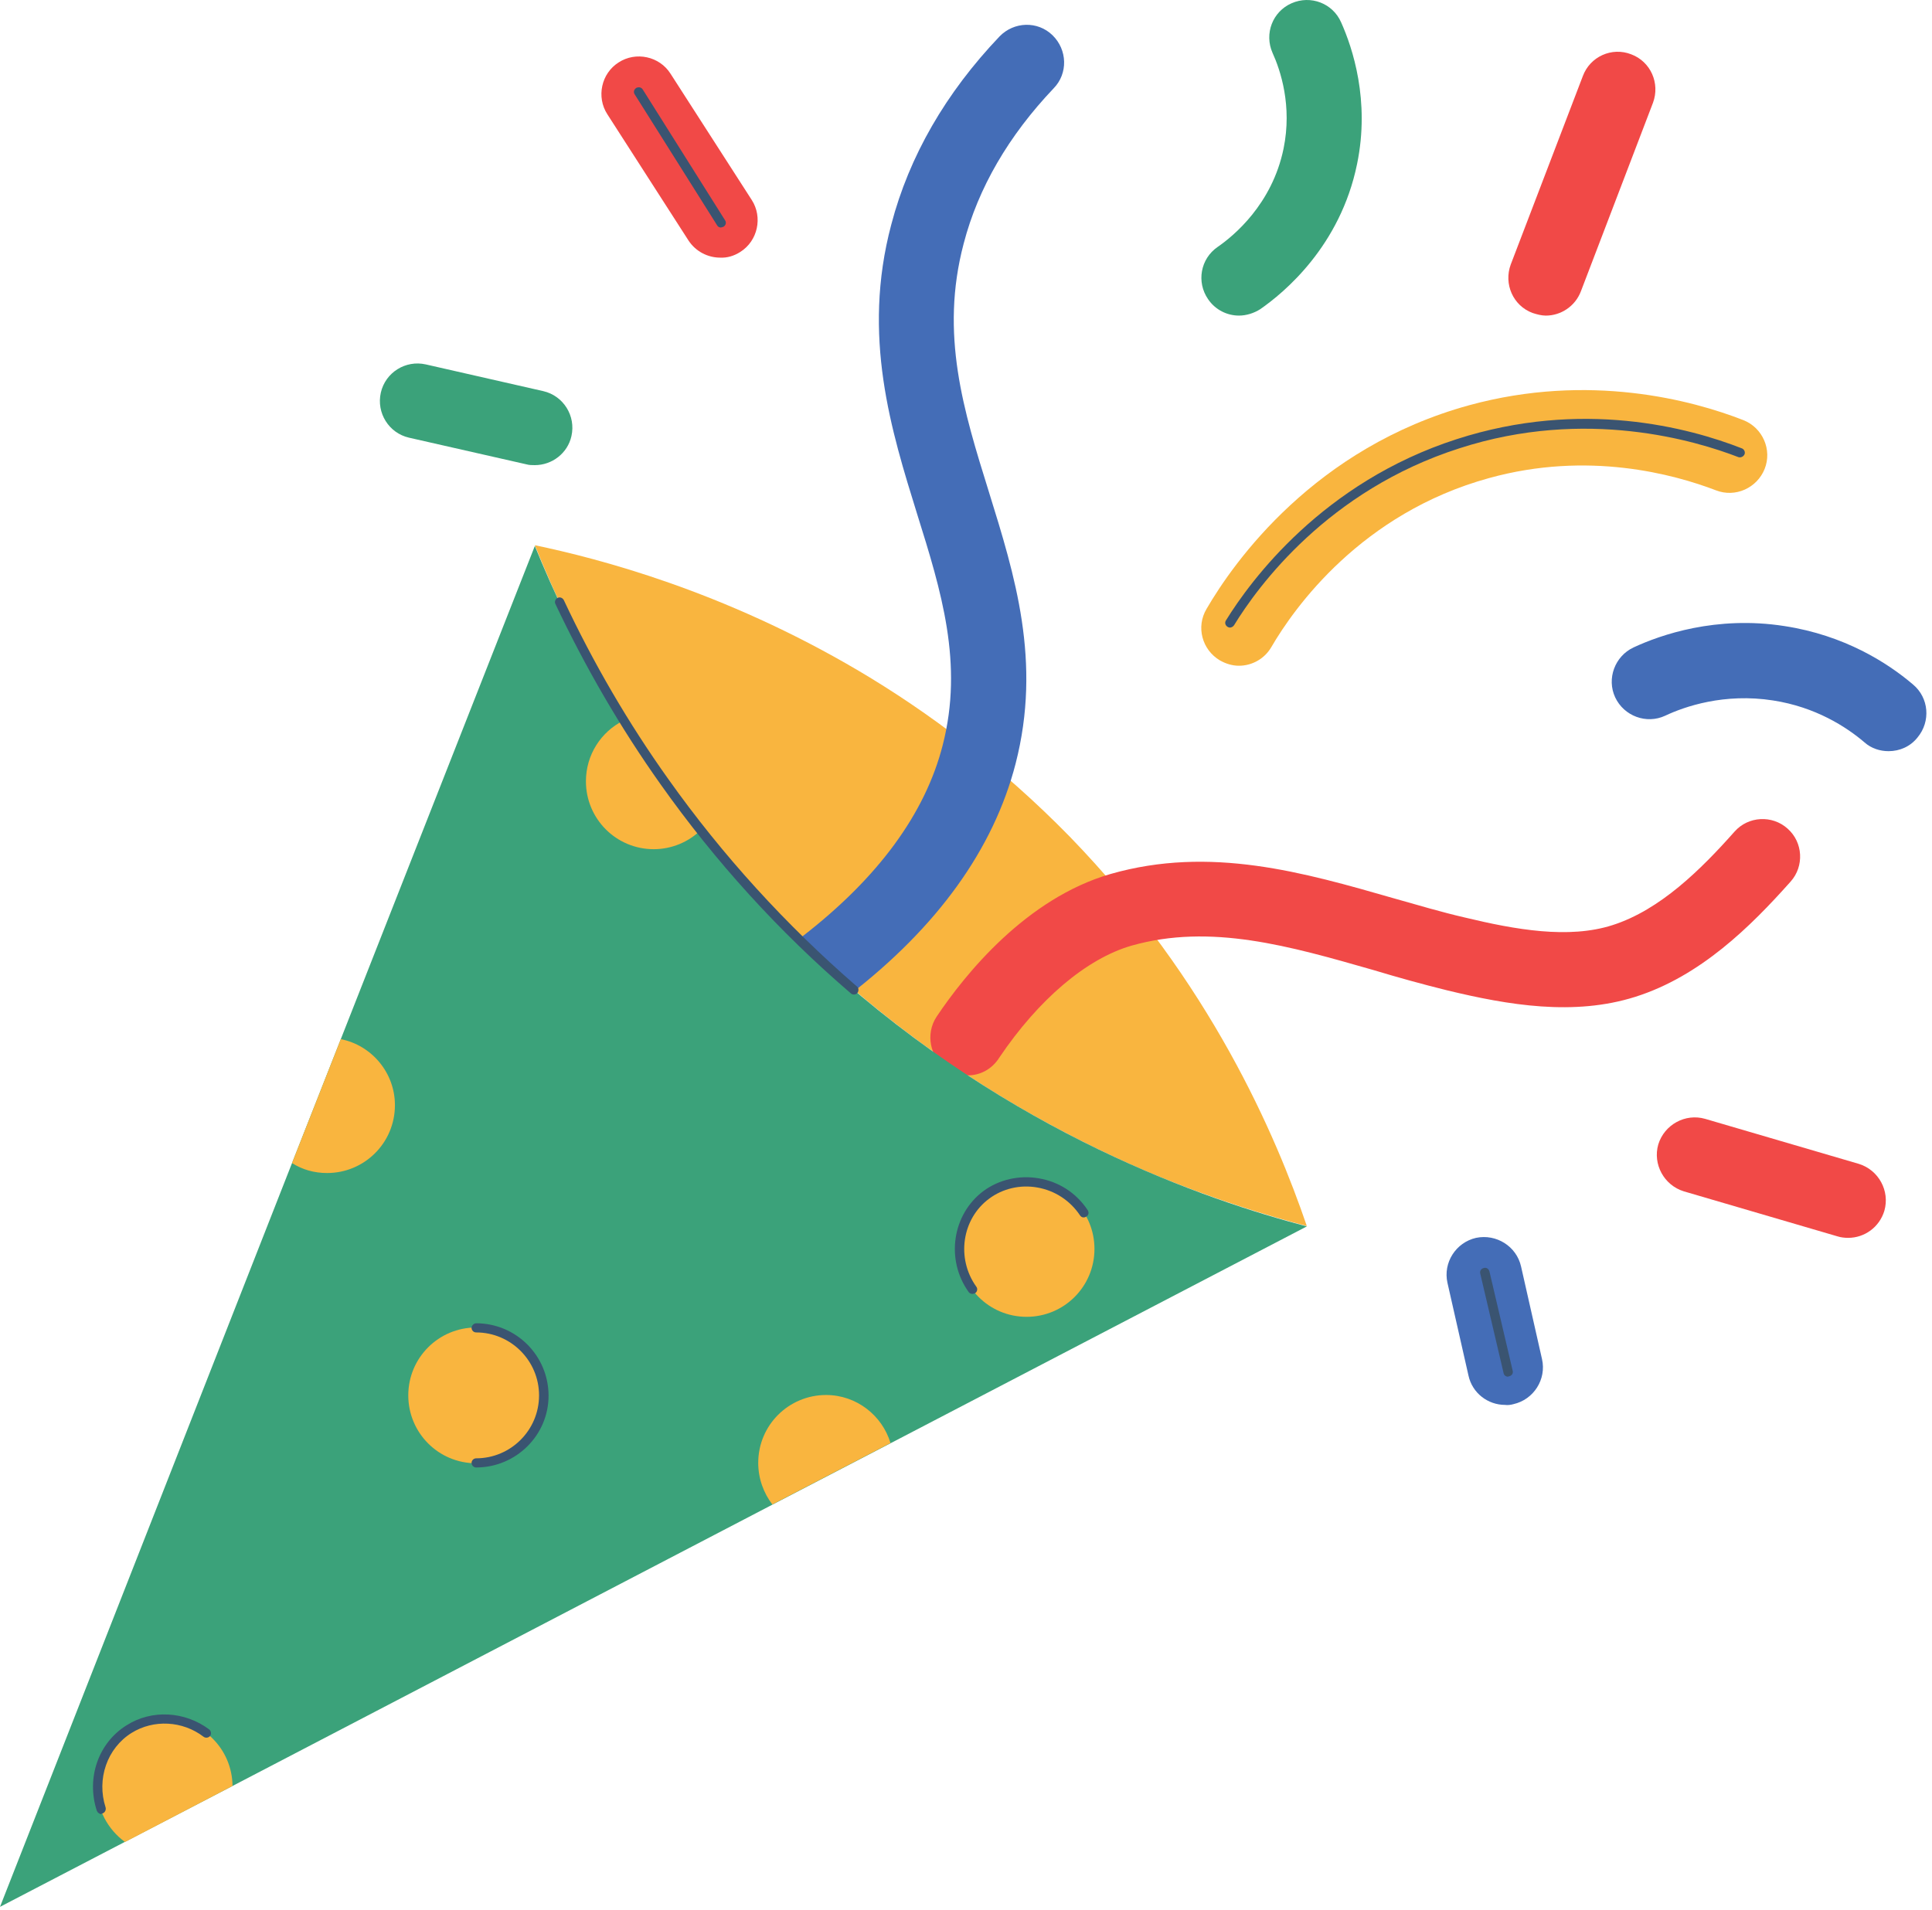<?xml version="1.0" encoding="UTF-8"?> <svg xmlns="http://www.w3.org/2000/svg" width="179" height="177" viewBox="0 0 179 177" fill="none"><path d="M79.539 62.152C86.004 65.971 92.716 70.99 99.108 77.525C112.142 90.957 118.214 105.236 121.078 113.615C117.44 112.66 112.424 111.14 106.594 108.702C97.694 104.92 86.922 98.946 76.54 89.436C60.715 75.018 53.049 59.255 49.554 50.523C55.45 51.761 66.964 54.731 79.539 62.152Z" fill="#F9B53F"></path><path d="M174.586 112.202C175.115 110.362 174.058 108.42 172.222 107.854L157.988 103.683C156.148 103.15 154.206 104.212 153.64 106.051C153.112 107.887 154.173 109.833 156.008 110.399L170.243 114.57C170.558 114.672 170.915 114.709 171.23 114.709C172.75 114.709 174.127 113.722 174.586 112.202ZM146.474 26.984L153.149 9.525C153.82 7.722 152.935 5.706 151.133 5.034C149.334 4.329 147.318 5.247 146.65 7.05L139.971 24.509C139.303 26.312 140.184 28.328 141.987 29C142.409 29.139 142.835 29.246 143.221 29.246C144.601 29.246 145.941 28.397 146.474 26.984ZM68.591 23.345C70.217 22.317 70.676 20.125 69.652 18.535L62.129 6.837C61.105 5.21 58.912 4.751 57.323 5.78C55.7 6.804 55.241 8.992 56.266 10.582L63.788 22.284C64.456 23.308 65.587 23.874 66.718 23.874C67.353 23.907 67.988 23.73 68.591 23.345ZM89.676 99.651C89.004 99.651 88.336 99.475 87.734 99.053C86.144 97.992 85.722 95.8 86.779 94.21C89.43 90.252 95.08 83.253 102.886 80.992C112.142 78.341 120.795 80.848 129.166 83.253C131.424 83.888 133.547 84.524 135.698 85.019C140.397 86.15 145.343 87.035 149.403 85.728C153.82 84.315 157.598 80.566 160.704 77.066C161.978 75.62 164.203 75.513 165.617 76.784C167.063 78.058 167.17 80.283 165.9 81.696C162.155 85.904 157.529 90.465 151.522 92.37C145.835 94.173 139.762 93.149 134.075 91.772C131.781 91.206 129.482 90.567 127.257 89.895C119.488 87.67 112.175 85.548 104.828 87.633C100.661 88.838 96.211 92.62 92.573 98.025C91.901 99.086 90.807 99.651 89.676 99.651Z" fill="#F14947"></path><path d="M140.221 130.119C142.094 129.697 143.294 127.821 142.868 125.948L140.926 117.36C140.504 115.488 138.631 114.32 136.759 114.709C134.886 115.135 133.686 117.008 134.108 118.88L136.054 127.468C136.406 129.095 137.853 130.189 139.443 130.189C139.688 130.226 139.971 130.189 140.221 130.119ZM177.659 68.339C178.896 66.852 178.72 64.663 177.237 63.426C174.869 61.41 170.878 58.866 165.334 58.017C159.012 57.026 153.853 58.829 151.346 59.997C149.616 60.808 148.838 62.893 149.649 64.627C150.465 66.36 152.546 67.134 154.279 66.323C156.078 65.475 159.753 64.201 164.273 64.909C168.194 65.512 171.054 67.347 172.75 68.798C173.385 69.363 174.197 69.609 174.975 69.609C176 69.609 176.987 69.187 177.659 68.339ZM76.539 92.936C75.478 92.936 74.454 92.477 73.782 91.596C72.618 90.076 72.901 87.883 74.417 86.716C81.341 81.344 85.722 75.407 87.344 69.044C89.286 61.48 87.205 54.764 84.98 47.659C82.579 39.919 79.821 31.155 82.579 20.801C84.238 14.47 87.627 8.607 92.609 3.375C93.949 1.994 96.141 1.924 97.518 3.268C98.895 4.612 98.964 6.804 97.625 8.181C93.457 12.565 90.63 17.408 89.286 22.567C87.061 30.979 89.286 38.084 91.618 45.574C94.023 53.318 96.531 61.304 94.093 70.777C92.044 78.693 86.853 85.904 78.658 92.231C78.023 92.727 77.281 92.936 76.539 92.936Z" fill="#446DB7"></path><path d="M52.943 40.415C53.369 38.542 52.201 36.67 50.328 36.244L39.45 33.769C37.577 33.347 35.709 34.511 35.283 36.387C34.861 38.26 36.024 40.132 37.897 40.559L48.775 43.029C49.021 43.103 49.304 43.103 49.554 43.103C51.144 43.103 52.59 42.005 52.943 40.415ZM76.539 89.473C71.983 85.339 68.132 81.098 64.845 76.96C62.092 73.461 59.724 70.035 57.749 66.819C53.828 60.419 51.213 54.694 49.554 50.593L31.575 96.295L27.055 107.78L0 176.703L11.616 170.659L21.544 165.5L71.594 139.416L82.542 133.725L121.078 113.648C111.822 111.21 93.74 105.129 76.539 89.473ZM114.789 29.245C113.695 29.245 112.601 28.717 111.929 27.725C110.835 26.136 111.224 23.98 112.81 22.886C114.297 21.862 117.862 18.928 118.923 13.766C119.734 9.807 118.64 6.521 117.899 4.895C117.12 3.129 117.899 1.076 119.665 0.302C121.431 -0.477 123.479 0.302 124.254 2.067C125.315 4.436 126.942 9.312 125.737 15.179C124.184 22.813 118.956 27.127 116.768 28.647C116.165 29.032 115.461 29.245 114.789 29.245Z" fill="#3BA27A"></path><path d="M76.54 129.271C73.077 129.271 70.25 132.062 70.25 135.561C70.25 137.011 70.746 138.355 71.557 139.416L82.505 133.725C81.731 131.144 79.33 129.271 76.54 129.271ZM31.575 96.295L27.055 107.78C28.01 108.383 29.104 108.702 30.304 108.702C33.767 108.702 36.59 105.908 36.59 102.409C36.59 99.405 34.435 96.861 31.575 96.295ZM95.117 109.444C91.655 109.444 88.828 112.271 88.828 115.733C88.828 119.2 91.618 122.027 95.117 122.027C98.579 122.027 101.402 119.233 101.402 115.733C101.402 112.271 98.612 109.444 95.117 109.444ZM44.113 123.015C40.65 123.015 37.827 125.809 37.827 129.308C37.827 132.77 40.617 135.598 44.113 135.598C47.612 135.598 50.402 132.807 50.402 129.308C50.402 125.809 47.575 123.015 44.113 123.015ZM15.255 159.281C11.796 159.281 8.969 162.071 8.969 165.57C8.969 167.693 9.994 169.528 11.583 170.696L21.544 165.5C21.507 162.034 18.717 159.281 15.255 159.281ZM57.749 66.782C55.7 67.806 54.286 69.929 54.286 72.403C54.286 75.866 57.077 78.693 60.572 78.693C62.231 78.693 63.788 78.021 64.882 76.96C62.092 73.461 59.724 70.035 57.749 66.782ZM161.52 38.932C156.82 37.092 147.248 34.511 136.124 37.551C121.82 41.476 114.33 52.044 111.785 56.428C110.798 58.087 111.363 60.21 113.023 61.197C113.588 61.517 114.19 61.693 114.789 61.693C115.989 61.693 117.157 61.058 117.792 59.96C119.91 56.321 126.126 47.557 137.959 44.303C147.142 41.759 155.091 43.951 158.975 45.434C160.778 46.143 162.79 45.221 163.494 43.455C164.203 41.689 163.318 39.637 161.52 38.932Z" fill="#F9B53F"></path><path d="M139.832 127.538C140.078 127.468 140.221 127.255 140.147 127.01L137.996 117.819C137.923 117.573 137.714 117.43 137.464 117.504C137.218 117.573 137.079 117.786 137.148 118.032L139.303 127.223C139.336 127.432 139.512 127.575 139.725 127.575C139.762 127.538 139.795 127.538 139.832 127.538ZM67.038 21.01C67.246 20.87 67.32 20.625 67.177 20.412L59.547 8.287C59.408 8.074 59.158 8.042 58.949 8.148C58.736 8.287 58.667 8.533 58.806 8.746L66.435 20.87C66.505 21.01 66.648 21.084 66.788 21.084C66.894 21.047 66.964 21.047 67.038 21.01ZM114.33 57.948C116.555 54.305 123.053 45.434 135.206 41.546C146.966 37.731 157.209 40.874 161.061 42.361C161.27 42.431 161.52 42.325 161.626 42.111C161.728 41.898 161.589 41.616 161.376 41.546C156.504 39.637 146.544 36.953 134.956 40.698C122.561 44.693 115.883 53.777 113.588 57.485C113.449 57.698 113.518 57.948 113.732 58.087C113.801 58.124 113.871 58.157 113.941 58.157C114.084 58.157 114.223 58.087 114.33 57.948ZM79.432 92.018C79.576 91.842 79.576 91.559 79.399 91.419C72.827 85.728 66.931 79.258 61.916 72.191C58.208 66.995 54.958 61.41 52.238 55.612C52.131 55.403 51.885 55.297 51.672 55.403C51.459 55.506 51.353 55.756 51.459 55.969C54.217 61.799 57.466 67.417 61.207 72.686C66.259 79.824 72.192 86.363 78.834 92.055C78.904 92.124 79.01 92.161 79.117 92.161C79.223 92.161 79.363 92.124 79.432 92.018ZM90.348 119.835C90.561 119.692 90.594 119.409 90.454 119.233C88.582 116.619 89.11 112.943 91.655 111.071C92.892 110.149 94.515 109.759 96.105 110.042C97.731 110.325 99.141 111.247 100.063 112.624C100.202 112.837 100.448 112.874 100.661 112.73C100.874 112.591 100.907 112.341 100.767 112.128C99.706 110.538 98.116 109.514 96.248 109.194C94.445 108.879 92.573 109.301 91.126 110.362C88.229 112.517 87.594 116.725 89.745 119.728C89.819 119.835 89.958 119.905 90.102 119.905C90.171 119.905 90.278 119.868 90.348 119.835ZM9.498 168.045C9.711 167.975 9.854 167.725 9.781 167.48C8.936 164.861 9.924 162.001 12.186 160.588C14.234 159.313 16.918 159.457 18.86 160.94C19.037 161.079 19.319 161.047 19.463 160.87C19.602 160.694 19.565 160.412 19.389 160.268C17.131 158.572 14.058 158.396 11.727 159.879C9.113 161.506 7.982 164.759 8.969 167.795C9.043 167.975 9.219 168.115 9.395 168.115C9.395 168.045 9.428 168.045 9.498 168.045ZM44.113 135.987C43.867 135.987 43.691 135.774 43.691 135.561C43.691 135.315 43.904 135.139 44.113 135.139C47.329 135.139 49.943 132.525 49.943 129.308C49.943 126.092 47.329 123.473 44.113 123.473C43.867 123.473 43.691 123.265 43.691 123.051C43.691 122.838 43.904 122.625 44.113 122.625C47.825 122.625 50.824 125.633 50.824 129.341C50.824 132.984 47.825 135.987 44.113 135.987Z" fill="#3A5471"></path></svg> 